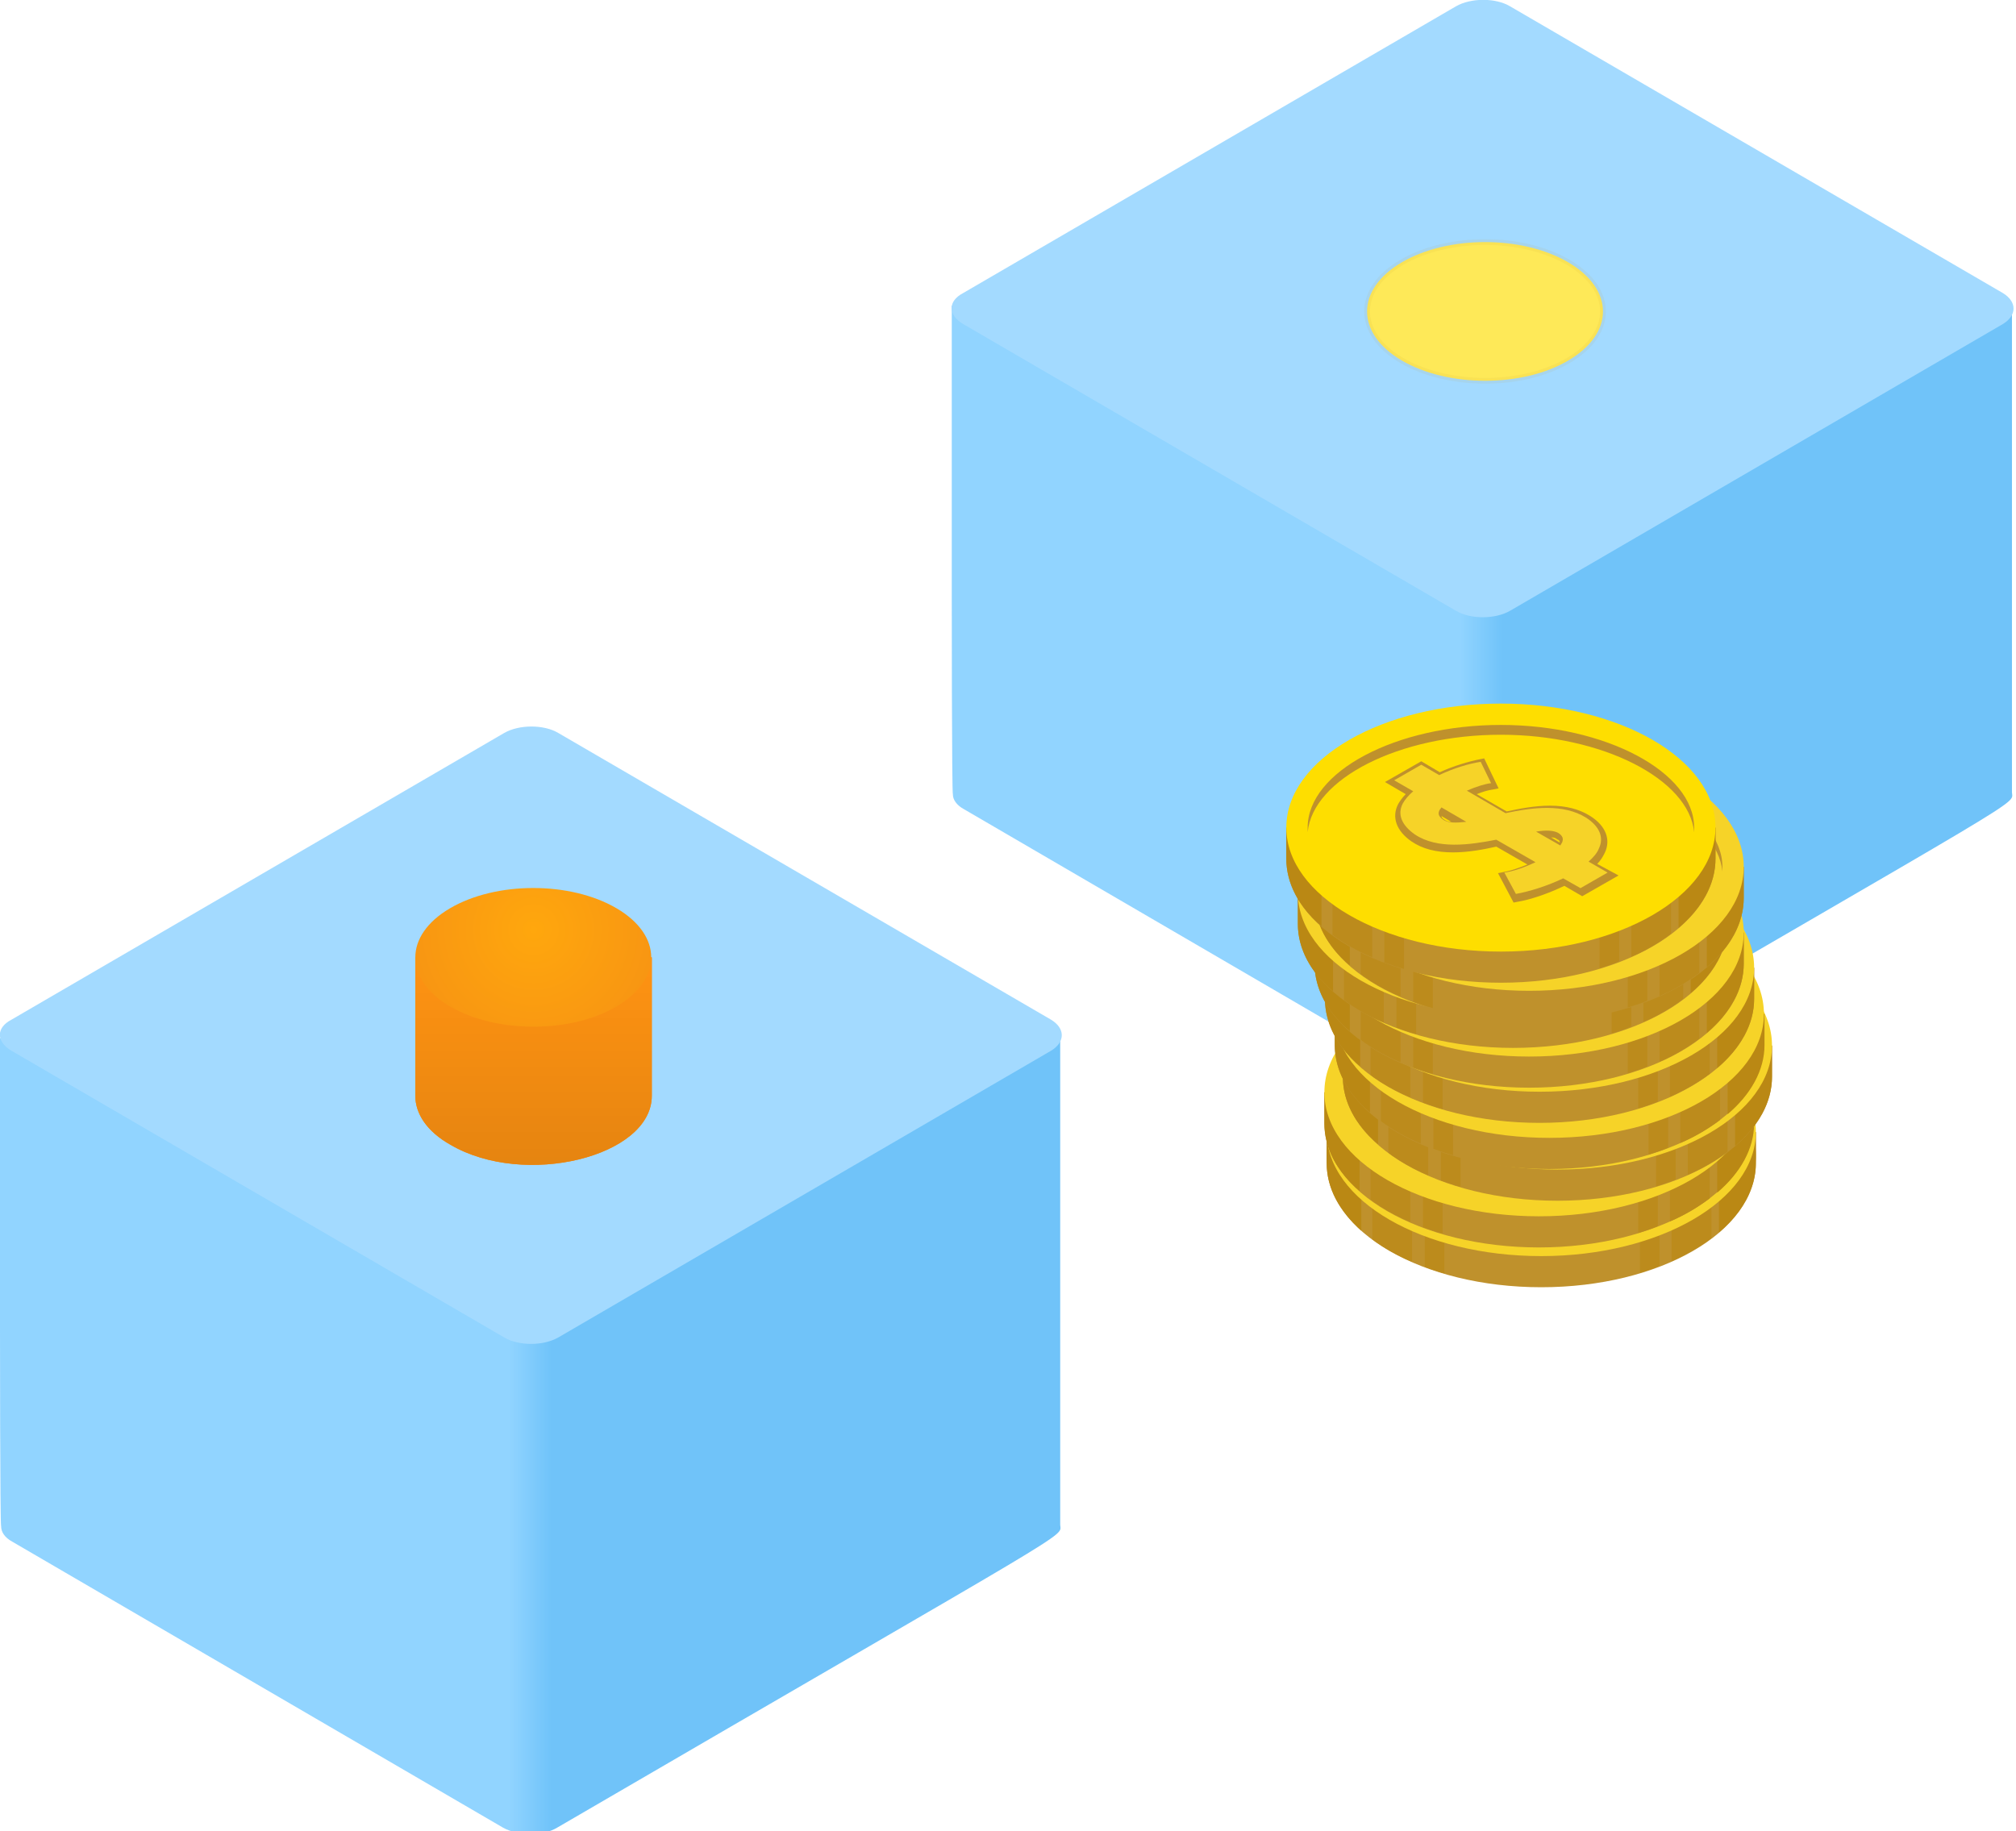 <?xml version="1.0" encoding="utf-8"?>
<!-- Generator: Adobe Illustrator 22.0.1, SVG Export Plug-In . SVG Version: 6.00 Build 0)  -->
<svg version="1.1" id="Слой_1" xmlns="http://www.w3.org/2000/svg" xmlns:xlink="http://www.w3.org/1999/xlink" x="0px" y="0px"
	 viewBox="0 0 349.5 317.5" style="enable-background:new 0 0 349.5 317.5;" xml:space="preserve">
<style type="text/css">
	.st0{opacity:0.6;}
	.st1{fill:url(#Path_6_);}
	.st2{fill:url(#Path_7_);}
	.st3{fill:#66C2FF;}
	.st4{fill:url(#Path_8_);}
	.st5{fill:url(#Path_9_);}
	.st6{fill:#FEE958;}
	.st7{fill:none;stroke:#BF912C;stroke-opacity:8.418925e-02;}
	.st8{fill:#FE8A13;}
	.st9{fill:#FF9312;}
	.st10{opacity:0.1;fill:url(#Path_10_);enable-background:new    ;}
	.st11{fill:url(#Path_11_);}
	.st12{fill:#BF912C;}
	.st13{fill:#BA8814;}
	.st14{fill:#BC8B1C;}
	.st15{fill:#F6D328;}
	.st16{fill:#FEDE00;}
</style>
<title>wb_man_tablet</title>
<desc>Created with Sketch.</desc>
<g id="Page-1">
	<g id="wb_man_tablet">
		<g id="Group_2_">
			<g id="Куб" transform="translate(0, 147.481)" class="st0">
				<g id="Group" transform="translate(165, 0.519)">
					
						<linearGradient id="Path_6_" gradientUnits="userSpaceOnUse" x1="-242.01" y1="336.565" x2="-242.05" y2="336.565" gradientTransform="matrix(166 0 0 -169 40269.996 56837)">
						<stop  offset="0" style="stop-color:#109BF5"/>
						<stop  offset="1" style="stop-color:#47B7FF"/>
					</linearGradient>
					<path id="Path" class="st1" d="M10-37.7v-45h4.1v0.2L88.7-126c2.3-1.3,6.1-1.3,8.5,0l74.7,43.5v-0.3h4.1c0,24.1,0,35.4,0,76.4
						c0.1,2.1,3.9-0.8-78.6,47.4c-2.3,1.3-6.1,1.3-8.5,0L11.9-3.8c-1.1-0.7-1.7-1.5-1.7-2.3C10-6.2,10-37.7,10-37.7L10-37.7z"/>
					
						<linearGradient id="Path_7_" gradientUnits="userSpaceOnUse" x1="-242.056" y1="336.655" x2="-242.096" y2="336.655" gradientTransform="matrix(184 0 0 -187 44634 62903.992)">
						<stop  offset="0" style="stop-color:#109BF5"/>
						<stop  offset="1" style="stop-color:#47B7FF"/>
					</linearGradient>
					<path id="Path_1_" class="st2" d="M0-95h4.5v0.2l82.7-48.1c2.5-1.5,6.7-1.5,9.4,0l82.7,48.1v-0.3h4.5c0,26.7,0,39.2,0,84.5
						c0.1,2.3,4.3-0.8-87.2,52.5c-2.5,1.5-6.7,1.5-9.4,0L2.1-7.7c-1.3-0.7-1.9-1.7-1.9-2.5C0-10.4,0-45.2,0-45.2V-95z"/>
					<path id="Path_2_" class="st3" d="M2-91.8l85.4,49.7c2.5,1.5,6.8,1.5,9.4,0l85.4-49.7c2.5-1.5,2.5-3.9,0-5.4l-85.4-49.7
						c-2.5-1.5-6.8-1.5-9.4,0L2-97.2C-0.7-95.8-0.7-93.4,2-91.8z"/>
				</g>
				<g id="Group_1_" transform="translate(0, 126.519)">
					
						<linearGradient id="Path_8_" gradientUnits="userSpaceOnUse" x1="-76.999" y1="210.542" x2="-77.039" y2="210.542" gradientTransform="matrix(162 0 0 -165 12567 34699.996)">
						<stop  offset="0" style="stop-color:#109BF5"/>
						<stop  offset="1" style="stop-color:#47B7FF"/>
					</linearGradient>
					<path id="Path_3_" class="st4" d="M9-34.8v-43.9h4v0.2L85.8-121c2.2-1.3,5.9-1.3,8.3,0L167-78.6v-0.3h4c0,23.5,0,34.6,0,74.6
						C171-2.2,174.8-5,94.2,42c-2.2,1.3-5.9,1.3-8.3,0L10.9-1.7C9.7-2.4,9.2-3.2,9.2-4C9-4.1,9-34.8,9-34.8L9-34.8z"/>
					
						<linearGradient id="Path_9_" gradientUnits="userSpaceOnUse" x1="-77.056" y1="210.655" x2="-77.096" y2="210.655" gradientTransform="matrix(184 0 0 -187 14274 39342.996)">
						<stop  offset="0" style="stop-color:#109BF5"/>
						<stop  offset="1" style="stop-color:#47B7FF"/>
					</linearGradient>
					<path id="Path_4_" class="st5" d="M0-44.2V-94h4.5v0.2l82.7-48.1c2.5-1.5,6.7-1.5,9.4,0l82.7,48.1v-0.3h4.5
						c0,26.7,0,39.2,0,84.5c0.1,2.3,4.3-0.8-87.2,52.5c-2.5,1.5-6.7,1.5-9.4,0L2.1-6.7C0.8-7.4,0.2-8.4,0.2-9.3C0-9.4,0-44.2,0-44.2
						L0-44.2z"/>
					<path id="Path_5_" class="st3" d="M2-91.8l85.4,49.7c2.5,1.5,6.8,1.5,9.4,0l85.4-49.7c2.5-1.5,2.5-3.9,0-5.4l-85.4-49.7
						c-2.5-1.5-6.8-1.5-9.4,0L2-97.2C-0.7-95.8-0.7-93.4,2-91.8z"/>
				</g>
			</g>
		</g>
		<g id="Group_3_" transform="translate(237, 190)">
			<g id="Path_23_">
				<g id="path-14-link">
					<path id="path-14" class="st6" d="M6-144.5c-8,4.7-8,12.3,0,17s21,4.7,28.9,0c8-4.7,8-12.3,0-17C26.9-149.2,14-149.2,6-144.5z"
						/>
				</g>
				<g id="path-14-link_1_">
					<path id="path-14_1_" class="st7" d="M6-144.5c-8,4.7-8,12.3,0,17s21,4.7,28.9,0c8-4.7,8-12.3,0-17
						C26.9-149.2,14-149.2,6-144.5z"/>
				</g>
			</g>
		</g>
		<g id="Group_4_" transform="translate(72, 302)">
			<path id="Path_24_" class="st8" d="M0-112v-24h41v24c0,10.6-22.1,16-34.9,8.5C2-105.8,0-108.9,0-112z"/>
			<path id="Path_25_" class="st9" d="M0-112v-24h41v24c0,10.6-22.1,16-34.9,8.5C2-105.8,0-108.9,0-112z"/>
			
				<linearGradient id="Path_10_" gradientUnits="userSpaceOnUse" x1="-147.598" y1="179.611" x2="-147.598" y2="178.611" gradientTransform="matrix(41 0 0 -36 6072 6330)">
				<stop  offset="0" style="stop-color:#000000;stop-opacity:0"/>
				<stop  offset="1" style="stop-color:#000000"/>
			</linearGradient>
			<path id="Path_26_" class="st10" d="M0-112v-24h41v24c0,10.6-22.1,16-34.9,8.5C2-105.8,0-108.9,0-112z"/>
			
				<radialGradient id="Path_11_" cx="-142.917" cy="186.949" r="1.857" gradientTransform="matrix(1.469576e-15 24 24 -1.469576e-15 -4466.268 3289.232)" gradientUnits="userSpaceOnUse">
				<stop  offset="0" style="stop-color:#FFA70D"/>
				<stop  offset="1" style="stop-color:#F08318"/>
			</radialGradient>
			<path id="Path_27_" class="st11" d="M6-144.5c-8,4.7-8,12.3,0,17s21,4.7,28.9,0c8-4.7,8-12.3,0-17C26.9-149.2,14-149.2,6-144.5z"
				/>
		</g>
		<g id="Group-201" transform="translate(223, 270)">
			<path id="Fill-17" class="st12" d="M81.4-69.7c0-11.9-16.7-21.5-37.2-21.5S7-81.6,7-69.7c0,11.9,16.7,21.5,37.2,21.5
				S81.4-57.9,81.4-69.7"/>
			<path id="Fill-3" class="st12" d="M8.1-73.7H7v5.4c0,11.9,16.7,21.5,37.2,21.5s37.2-9.6,37.2-21.5v-5.4h-1.2H8.1z"/>
			<path id="Fill-5" class="st13" d="M13-73.7H8.1H7v5.4C7-64,9.2-60,13-56.6V-73.7z"/>
			<path id="Fill-7" class="st13" d="M75-73.7v17.4c4-3.4,6.4-7.6,6.4-12v-5.4h-1.2H75z"/>
			<path id="Fill-9" class="st14" d="M21.8-73.7h-6.9v18.6c2,1.5,4.3,2.8,6.9,3.9V-73.7z"/>
			<path id="Fill-11" class="st14" d="M27.4-73.7H24v23.4c1.1,0.4,2.3,0.8,3.4,1.1V-73.7z"/>
			<path id="Fill-13" class="st14" d="M61.3-49.3c1.2-0.4,2.3-0.7,3.4-1.2v-23.3h-3.4V-49.3z"/>
			<path id="Fill-15" class="st14" d="M73.7-73.7h-6.9v22.4c2.6-1.2,4.9-2.5,6.9-4V-73.7z"/>
			<path id="Fill-17_1_" class="st15" d="M81.4-73.7c0-11.9-16.7-21.5-37.2-21.5S7-85.6,7-73.7c0,11.9,16.7,21.5,37.2,21.5
				S81.4-61.9,81.4-73.7"/>
			<path id="Fill-19" class="st12" d="M44.2-89.9c17.6,0,32.6,7.7,33.5,16.9c0-0.3,0-0.6,0-0.8c0-9.6-15.3-17.8-33.5-17.8
				s-33.5,8.1-33.5,17.8c0,0.3,0,0.6,0,0.8C11.5-82.2,26.5-89.9,44.2-89.9"/>
			<path id="Fill-21" class="st12" d="M35.6-74.8c-0.5,0-0.8-0.1-1.1-0.3c-0.5-0.3-0.6-0.5-0.6-0.7L35.6-74.8z M54.4-71.2l-1.5-0.9
				c0.5,0,0.8,0.1,1,0.3C54.3-71.5,54.4-71.3,54.4-71.2L54.4-71.2z M60.8-67.4c0.6-0.6,1-1.3,1.3-1.9c1.1-2.3,0.2-4.7-2.5-6.4
				c-1.9-1.2-4.2-1.8-7-1.8c-2.6,0-5.2,0.5-7.5,1l-5.2-3c1-0.4,2-0.7,2.8-0.8l1-0.2l-2.5-5.2l-0.5,0.1c-2.1,0.4-4.8,1.2-7.2,2.3
				l-3.2-1.9l-6.3,3.6l3.6,2.1c-0.6,0.6-1,1.2-1.3,1.7c-1.2,2.3-0.3,4.7,2.3,6.5c1.9,1.3,4.3,1.9,7.2,1.9c2.6,0,5.3-0.5,7.5-1
				l5.4,3.1c-1.5,0.6-2.9,1.1-4.1,1.3l-1,0.2l2.7,5.1l0.5-0.1c2.5-0.4,5.6-1.5,8.3-2.8l3.1,1.8l6.3-3.6L60.8-67.4z"/>
			<path id="Fill-23" class="st15" d="M54.7-71.2c-0.1,0.2-0.2,0.3-0.3,0.5l-4.2-2.5c1.8-0.3,3-0.2,3.8,0.2
				C54.8-72.4,55-71.9,54.7-71.2 M34.3-75c-0.9-0.6-1.1-1.1-0.7-1.8c0.1-0.1,0.2-0.3,0.3-0.4l4.3,2.5C36.3-74.5,35-74.5,34.3-75
				 M44.9-76.2l-6.7-3.9c1.6-0.7,3.2-1.2,4.2-1.3l-1.8-3.7c-2,0.3-4.7,1.1-7.2,2.3l-3.1-1.8L25.7-82l3.3,1.9
				c-0.8,0.7-1.4,1.4-1.8,2.1c-1,1.9-0.2,3.8,2.1,5.4c3.9,2.6,9.5,1.8,14.1,0.9l6.8,3.9c-1.9,0.9-3.9,1.6-5.4,1.8l2,3.7
				c2.3-0.4,5.5-1.4,8.2-2.7l3,1.7l4.7-2.7l-3.3-1.9c0.8-0.7,1.5-1.5,1.8-2.3c0.9-1.9,0.1-3.8-2.2-5.3
				C54.9-77.9,49.6-77.2,44.9-76.2"/>
			<path id="Fill-25" class="st12" d="M7.8-80.6H6.6v5.4c0,11.9,16.7,21.5,37.2,21.5S81-63.4,81-75.2v-5.4h-1.2H7.8z"/>
			<path id="Fill-27" class="st13" d="M12.7-80.6H7.8H6.6v5.4c0,4.3,2.2,8.4,6.1,11.7V-80.6z"/>
			<path id="Fill-29" class="st13" d="M74.7-80.6v17.4c4-3.4,6.4-7.6,6.4-12v-5.4h-1.2H74.7z"/>
			<path id="Fill-31" class="st14" d="M21.5-80.6h-6.9V-62c2,1.5,4.3,2.8,6.9,3.9V-80.6z"/>
			<path id="Fill-33" class="st14" d="M27.1-80.6h-3.4v23.4c1.1,0.4,2.3,0.8,3.4,1.1V-80.6z"/>
			<path id="Fill-35" class="st14" d="M61-56.2c1.2-0.4,2.3-0.7,3.4-1.2v-23.3H61V-56.2z"/>
			<path id="Fill-37" class="st14" d="M73.4-80.6h-6.9v22.4c2.6-1.1,4.9-2.5,6.9-4V-80.6z"/>
			<path id="Fill-39" class="st15" d="M81-80.6c0-11.9-16.7-21.5-37.2-21.5S6.6-92.5,6.6-80.6s16.7,21.5,37.2,21.5S81-68.7,81-80.6"
				/>
			<path id="Fill-41" class="st12" d="M43.8-96.7c17.6,0,32.6,7.7,33.5,16.9c0-0.3,0-0.6,0-0.8c0-9.6-15.3-17.8-33.5-17.8
				s-33.5,8.1-33.5,17.8c0,0.3,0,0.6,0,0.8C11.2-89,26.2-96.7,43.8-96.7"/>
			<path id="Fill-43" class="st12" d="M35.3-81.6c-0.5,0-0.8-0.1-1.1-0.3c-0.5-0.3-0.6-0.5-0.5-0.7L35.3-81.6z M54.1-78l-1.5-0.9
				c0.5,0,0.8,0.1,1,0.3C54-78.4,54.1-78.2,54.1-78L54.1-78z M60.5-74.3c0.6-0.6,1-1.3,1.3-1.9c1.1-2.3,0.2-4.7-2.5-6.4
				c-1.9-1.2-4.2-1.8-7-1.8c-2.6,0-5.2,0.5-7.5,1l-5.3-3c1-0.4,2-0.7,2.8-0.8l1-0.2l-2.5-5.2l-0.5,0.1c-2.1,0.4-4.8,1.2-7.2,2.3
				L29.9-92l-6.3,3.6l3.6,2.1c-0.6,0.6-1,1.2-1.3,1.7c-1.2,2.3-0.3,4.7,2.3,6.5c1.9,1.3,4.3,1.9,7.2,1.9c2.6,0,5.3-0.5,7.5-1
				l5.4,3.1c-1.5,0.6-2.9,1.1-4.1,1.3l-1,0.2l2.7,5.1l0.5-0.1c2.5-0.4,5.6-1.5,8.3-2.8l3.1,1.8l6.3-3.6L60.5-74.3z"/>
			<path id="Fill-45" class="st15" d="M54.4-78c-0.1,0.2-0.2,0.3-0.3,0.5L49.9-80c1.8-0.3,3-0.2,3.8,0.2
				C54.5-79.2,54.7-78.7,54.4-78 M34-81.9c-0.9-0.6-1.1-1.1-0.7-1.8c0.1-0.1,0.2-0.3,0.3-0.4l4.3,2.5C36-81.4,34.7-81.4,34-81.9
				 M44.6-83L37.9-87c1.6-0.7,3.2-1.2,4.2-1.3L40.3-92c-2,0.3-4.7,1.1-7.2,2.3L30-91.6l-4.7,2.7l3.3,1.9c-0.8,0.7-1.4,1.4-1.8,2.1
				c-1,1.9-0.2,3.8,2.1,5.4c3.9,2.6,9.5,1.8,14.1,0.9l6.8,3.9c-1.9,0.9-3.9,1.6-5.4,1.8l2,3.7c2.3-0.4,5.5-1.4,8.2-2.7l3,1.7
				l4.7-2.7L59-74.7c0.8-0.7,1.5-1.5,1.8-2.3c0.9-1.9,0.1-3.8-2.2-5.3C54.6-84.8,49.3-84,44.6-83"/>
			<path id="Fill-47" class="st12" d="M10.9-88.7H9.8v5.4c0,11.9,16.7,21.5,37.2,21.5s37.2-9.6,37.2-21.5v-5.4H83H10.9z"/>
			<path id="Fill-49" class="st13" d="M15.8-88.7h-4.9H9.8v5.4c0,4.3,2.2,8.4,6.1,11.7V-88.7z"/>
			<path id="Fill-51" class="st13" d="M77.8-88.7v17.4c4-3.4,6.4-7.6,6.4-12v-5.4H83H77.8z"/>
			<path id="Fill-53" class="st14" d="M24.6-88.7h-6.9v18.6c2,1.5,4.3,2.8,6.9,3.9V-88.7z"/>
			<path id="Fill-55" class="st14" d="M30.2-88.7h-3.4v23.4c1.1,0.4,2.3,0.8,3.4,1.1V-88.7z"/>
			<path id="Fill-57" class="st14" d="M64.1-64.3c1.2-0.4,2.3-0.7,3.4-1.2v-23.3h-3.4V-64.3z"/>
			<path id="Fill-59" class="st14" d="M76.5-88.7h-6.9v22.4c2.6-1.1,4.9-2.5,6.9-4V-88.7z"/>
			<path id="Fill-61" class="st15" d="M84.2-88.7c0-11.9-16.7-21.5-37.2-21.5S9.8-100.5,9.8-88.7c0,11.9,16.7,21.5,37.2,21.5
				S84.2-76.8,84.2-88.7"/>
			<path id="Fill-63" class="st12" d="M47-104.8c17.6,0,32.6,7.7,33.5,16.9c0-0.3,0-0.6,0-0.8c0-9.6-15.3-17.8-33.5-17.8
				c-18.2,0-33.5,8.1-33.5,17.8c0,0.3,0,0.6,0,0.8C14.4-97.1,29.3-104.8,47-104.8"/>
			<path id="Fill-65" class="st12" d="M38.4-89.7c-0.5,0-0.8-0.1-1.1-0.3c-0.5-0.3-0.6-0.5-0.6-0.7L38.4-89.7z M57.2-86.1L55.6-87
				c0.5,0,0.8,0.1,1,0.3C57.1-86.4,57.2-86.3,57.2-86.1L57.2-86.1z M63.6-82.4c0.6-0.6,1-1.3,1.3-1.9c1.1-2.3,0.2-4.7-2.5-6.4
				c-1.9-1.2-4.2-1.8-7-1.8c-2.6,0-5.2,0.5-7.5,1l-5.2-3c1-0.4,2-0.7,2.8-0.8l1-0.2l-2.5-5.2l-0.5,0.1c-2.1,0.4-4.8,1.2-7.2,2.3
				l-3.2-1.9l-6.3,3.6l3.6,2.1c-0.6,0.6-1,1.2-1.3,1.7c-1.2,2.3-0.3,4.7,2.3,6.5c1.9,1.3,4.3,1.9,7.2,1.9c2.6,0,5.3-0.5,7.5-1
				l5.4,3.1c-1.5,0.6-2.9,1.1-4.1,1.3l-1,0.2l2.7,5.1l0.5-0.1c2.5-0.4,5.6-1.5,8.3-2.8l3.1,1.8l6.3-3.6L63.6-82.4z"/>
			<path id="Fill-67" class="st15" d="M57.5-86.1c-0.1,0.2-0.2,0.3-0.3,0.5L53-88.1c1.8-0.3,3-0.2,3.8,0.2
				C57.6-87.3,57.8-86.8,57.5-86.1 M37.1-90c-0.9-0.6-1.1-1.1-0.7-1.8c0.1-0.1,0.2-0.3,0.3-0.4l4.3,2.5C39.2-89.5,37.9-89.5,37.1-90
				 M47.8-91.1L41.1-95c1.6-0.7,3.2-1.2,4.2-1.3l-1.8-3.7c-2,0.3-4.7,1.1-7.2,2.3l-3.1-1.8L28.5-97l3.3,1.9
				c-0.8,0.7-1.4,1.4-1.8,2.1c-1,1.9-0.2,3.8,2.1,5.4c3.9,2.6,9.5,1.8,14.1,0.9l6.8,3.9c-1.9,0.9-3.9,1.6-5.4,1.8l2,3.7
				c2.4-0.4,5.5-1.4,8.2-2.7l3,1.7l4.7-2.7l-3.3-1.9c0.8-0.7,1.5-1.5,1.8-2.3c0.9-1.9,0.1-3.8-2.2-5.3
				C57.7-92.9,52.4-92.1,47.8-91.1"/>
			<path id="Fill-69" class="st12" d="M9.6-94.2H8.4v5.4c0,11.9,16.7,21.5,37.2,21.5S82.8-77,82.8-88.8v-5.4h-1.2H9.6z"/>
			<path id="Fill-71" class="st13" d="M14.5-94.2H9.6H8.4v5.4c0,4.3,2.2,8.4,6.1,11.7V-94.2z"/>
			<path id="Fill-73" class="st13" d="M76.5-94.2v17.4c4-3.4,6.4-7.6,6.4-12v-5.4h-1.2H76.5z"/>
			<path id="Fill-75" class="st14" d="M23.3-94.2h-6.9v18.6c2,1.5,4.3,2.8,6.9,3.9V-94.2z"/>
			<path id="Fill-77" class="st14" d="M28.9-94.2h-3.4v23.4c1.1,0.4,2.3,0.8,3.4,1.1V-94.2z"/>
			<path id="Fill-79" class="st14" d="M62.8-69.8c1.2-0.4,2.3-0.7,3.4-1.2v-23.3h-3.4V-69.8z"/>
			<path id="Fill-81" class="st14" d="M75.2-94.2h-6.9v22.4c2.6-1.1,4.9-2.5,6.9-4V-94.2z"/>
			<path id="Fill-83" class="st15" d="M82.8-94.2c0-11.9-16.7-21.5-37.2-21.5S8.4-106.1,8.4-94.2c0,11.9,16.7,21.5,37.2,21.5
				S82.8-82.3,82.8-94.2"/>
			<path id="Fill-85" class="st12" d="M45.6-110.3c17.6,0,32.6,7.7,33.5,16.9c0-0.3,0-0.6,0-0.8c0-9.6-15.3-17.8-33.5-17.8
				s-33.5,8.1-33.5,17.8c0,0.3,0,0.6,0,0.8C13-102.6,28-110.3,45.6-110.3"/>
			<path id="Fill-87" class="st12" d="M37.1-95.2c-0.5,0-0.8-0.1-1.1-0.3c-0.5-0.3-0.6-0.5-0.5-0.7L37.1-95.2z M55.8-91.6l-1.5-0.9
				c0.5,0,0.8,0.1,1,0.3C55.8-92,55.9-91.8,55.8-91.6L55.8-91.6z M62.3-87.9c0.6-0.6,1-1.3,1.3-1.9c1.1-2.3,0.2-4.7-2.5-6.4
				c-1.9-1.2-4.2-1.8-7-1.8c-2.6,0-5.2,0.5-7.5,1l-5.2-3c1-0.4,2-0.7,2.8-0.8l1-0.2l-2.5-5.2l-0.5,0.1c-2.1,0.4-4.8,1.2-7.2,2.3
				l-3.2-1.9l-6.3,3.6l3.6,2.1c-0.6,0.6-1,1.2-1.3,1.7c-1.2,2.3-0.3,4.7,2.3,6.5c1.9,1.3,4.3,1.9,7.2,1.9c2.6,0,5.3-0.5,7.5-1
				l5.4,3.1c-1.5,0.6-2.9,1.1-4.1,1.3l-1,0.2l2.7,5.1l0.5-0.1c2.5-0.4,5.6-1.5,8.3-2.8l3.1,1.8l6.3-3.6L62.3-87.9z"/>
			<path id="Fill-89" class="st15" d="M56.2-91.6c-0.1,0.2-0.2,0.3-0.3,0.5l-4.2-2.5c1.8-0.3,3-0.2,3.8,0.2
				C56.3-92.8,56.5-92.3,56.2-91.6 M35.8-95.5c-0.8-0.6-1.1-1.1-0.7-1.8c0.1-0.1,0.2-0.3,0.3-0.4l4.3,2.5C37.8-95,36.5-95,35.8-95.5
				 M46.4-96.7l-6.7-3.9c1.6-0.7,3.2-1.2,4.2-1.3l-1.8-3.7c-2,0.3-4.7,1.1-7.2,2.3l-3.1-1.8l-4.7,2.7l3.3,1.9
				c-0.8,0.7-1.4,1.4-1.8,2.1c-1,1.9-0.2,3.8,2.1,5.4c3.9,2.6,9.5,1.8,14.1,0.9l6.8,3.9c-1.9,0.9-3.9,1.6-5.4,1.8l2,3.7
				c2.3-0.4,5.5-1.4,8.2-2.7l3,1.7l4.7-2.7l-3.3-1.9c0.8-0.7,1.5-1.5,1.8-2.3c0.9-1.9,0.1-3.8-2.2-5.3
				C56.4-98.4,51.1-97.7,46.4-96.7"/>
			<path id="Fill-91" class="st12" d="M7.8-102.2H6.7v5.4c0,11.9,16.7,21.5,37.2,21.5S81.1-85,81.1-96.8v-5.4h-1.2H7.8z"/>
			<path id="Fill-93" class="st13" d="M12.8-102.2H7.8H6.7v5.4c0,4.3,2.2,8.4,6.1,11.7V-102.2z"/>
			<path id="Fill-95" class="st13" d="M74.7-102.2v17.4c4-3.4,6.4-7.6,6.4-12v-5.4h-1.2H74.7z"/>
			<path id="Fill-97" class="st14" d="M21.5-102.2h-6.9v18.6c2,1.5,4.3,2.8,6.9,3.9V-102.2z"/>
			<path id="Fill-99" class="st14" d="M27.1-102.2h-3.4v23.4c1.1,0.4,2.3,0.8,3.4,1.1V-102.2z"/>
			<path id="Fill-101" class="st14" d="M61-77.8c1.2-0.4,2.3-0.7,3.4-1.2v-23.3H61V-77.8z"/>
			<path id="Fill-103" class="st14" d="M73.4-102.2h-6.9v22.4c2.6-1.2,4.9-2.5,6.9-4V-102.2z"/>
			<path id="Fill-105" class="st15" d="M81.1-102.2c0-11.9-16.7-21.5-37.2-21.5s-37.2,9.6-37.2,21.5c0,11.9,16.7,21.5,37.2,21.5
				S81.1-90.3,81.1-102.2"/>
			<path id="Fill-107" class="st12" d="M43.9-118.3c17.6,0,32.6,7.7,33.5,16.9c0-0.3,0-0.6,0-0.8c0-9.6-15.3-17.8-33.5-17.8
				s-33.5,8.1-33.5,17.8c0,0.3,0,0.6,0,0.8C11.3-110.6,26.2-118.3,43.9-118.3"/>
			<path id="Fill-109" class="st12" d="M35.3-103.2c-0.5,0-0.8-0.1-1.1-0.3c-0.5-0.3-0.6-0.5-0.6-0.7L35.3-103.2z M54.1-99.6
				l-1.5-0.9c0.5,0,0.8,0.1,1,0.3C54-100,54.1-99.8,54.1-99.6L54.1-99.6z M60.6-95.9c0.6-0.6,1-1.3,1.3-1.9c1.1-2.3,0.2-4.7-2.5-6.4
				c-1.9-1.2-4.2-1.8-7-1.8c-2.6,0-5.2,0.5-7.5,1l-5.2-3c1-0.4,2-0.7,2.8-0.8l1-0.2l-2.5-5.2l-0.5,0.1c-2.1,0.4-4.8,1.2-7.2,2.3
				l-3.2-1.9l-6.3,3.6l3.6,2.1c-0.6,0.6-1,1.2-1.3,1.7c-1.2,2.3-0.3,4.7,2.3,6.5c1.9,1.3,4.3,1.9,7.2,1.9c2.6,0,5.3-0.5,7.5-1
				l5.4,3.1c-1.5,0.6-2.9,1.1-4.1,1.3l-1,0.2l2.7,5.1l0.5-0.1c2.5-0.4,5.6-1.5,8.3-2.8l3.1,1.8l6.3-3.6L60.6-95.9z"/>
			<path id="Fill-111" class="st15" d="M54.4-99.6c-0.1,0.2-0.2,0.3-0.3,0.5l-4.2-2.5c1.8-0.3,3-0.2,3.8,0.2
				C54.5-100.8,54.8-100.3,54.4-99.6 M34-103.5c-0.9-0.6-1.1-1.1-0.7-1.8c0.1-0.1,0.2-0.3,0.3-0.4l4.3,2.5
				C36.1-103,34.8-103,34-103.5 M44.7-104.7l-6.7-3.9c1.6-0.7,3.2-1.2,4.2-1.3l-1.8-3.7c-2,0.3-4.7,1.1-7.2,2.3l-3.1-1.8l-4.7,2.7
				l3.3,1.9c-0.8,0.7-1.4,1.4-1.8,2.1c-1,1.9-0.2,3.8,2.1,5.4c3.9,2.6,9.5,1.8,14.1,0.9l6.8,3.9c-1.9,0.9-3.9,1.6-5.4,1.8l2,3.7
				c2.3-0.4,5.4-1.4,8.2-2.7l3,1.7l4.7-2.7L59-96.3c0.8-0.7,1.5-1.5,1.8-2.3c0.9-1.9,0.1-3.8-2.2-5.3
				C54.6-106.4,49.3-105.7,44.7-104.7"/>
			<path id="Fill-113" class="st12" d="M6.1-108.3H4.9v5.4c0,11.9,16.7,21.5,37.2,21.5s37.2-9.6,37.2-21.5v-5.4h-1.2H6.1z"/>
			<path id="Fill-115" class="st13" d="M11-108.3H6.1H4.9v5.4c0,4.3,2.2,8.4,6.1,11.7V-108.3z"/>
			<path id="Fill-117" class="st13" d="M72.9-108.3v17.4c4-3.4,6.4-7.6,6.4-12v-5.4h-1.2H72.9z"/>
			<path id="Fill-119" class="st14" d="M19.8-108.3h-6.9v18.6c2,1.5,4.3,2.8,6.9,3.9V-108.3z"/>
			<path id="Fill-121" class="st14" d="M25.4-108.3h-3.4v23.4c1.1,0.4,2.3,0.8,3.4,1.1V-108.3z"/>
			<path id="Fill-123" class="st14" d="M59.2-83.9c1.2-0.4,2.3-0.7,3.4-1.2v-23.3h-3.4V-83.9z"/>
			<path id="Fill-125" class="st14" d="M71.6-108.3h-6.9v22.4c2.6-1.1,4.9-2.5,6.9-4V-108.3z"/>
			<path id="Fill-127" class="st15" d="M79.3-108.3c0-11.9-16.7-21.5-37.2-21.5s-37.2,9.6-37.2,21.5c0,11.9,16.7,21.5,37.2,21.5
				S79.3-96.4,79.3-108.3"/>
			<path id="Fill-129" class="st12" d="M42.1-124.4c17.6,0,32.6,7.7,33.5,16.9c0-0.3,0-0.6,0-0.8c0-9.6-15.3-17.8-33.5-17.8
				s-33.5,8.1-33.5,17.8c0,0.3,0,0.6,0,0.8C9.5-116.7,24.5-124.4,42.1-124.4"/>
			<path id="Fill-131" class="st12" d="M33.6-109.3c-0.5,0-0.8-0.1-1.1-0.3c-0.5-0.3-0.6-0.5-0.5-0.7L33.6-109.3z M52.3-105.7
				l-1.5-0.9c0.5,0,0.8,0.1,1,0.3C52.3-106,52.4-105.9,52.3-105.7L52.3-105.7z M58.8-102c0.6-0.6,1-1.3,1.3-1.9
				c1.1-2.3,0.2-4.7-2.5-6.4c-1.9-1.2-4.2-1.8-7-1.8c-2.6,0-5.2,0.5-7.5,1l-5.3-3c1-0.4,2-0.7,2.8-0.8l1-0.2l-2.5-5.2l-0.5,0.1
				c-2.1,0.4-4.8,1.2-7.2,2.3l-3.2-1.9l-6.3,3.6l3.6,2.1c-0.6,0.6-1,1.2-1.3,1.7c-1.2,2.3-0.3,4.7,2.3,6.5c1.9,1.3,4.3,1.9,7.2,1.9
				c2.6,0,5.3-0.5,7.5-1l5.4,3.1c-1.5,0.6-2.9,1.1-4.1,1.3l-1,0.2l2.7,5.1l0.5-0.1c2.5-0.4,5.6-1.5,8.3-2.8l3.1,1.8l6.3-3.6
				L58.8-102z"/>
			<path id="Fill-133" class="st15" d="M52.7-105.7c-0.1,0.2-0.2,0.3-0.3,0.5l-4.2-2.4c1.8-0.3,3-0.2,3.8,0.2
				C52.8-106.9,53-106.4,52.7-105.7 M32.3-109.6c-0.9-0.6-1.1-1.1-0.7-1.8c0.1-0.1,0.2-0.3,0.3-0.4l4.3,2.5
				C34.3-109.1,33-109.1,32.3-109.6 M42.9-110.7l-6.7-3.9c1.6-0.7,3.2-1.2,4.2-1.3l-1.8-3.7c-2,0.3-4.7,1.1-7.2,2.3l-3.1-1.8
				l-4.7,2.7l3.3,1.9c-0.8,0.7-1.4,1.4-1.8,2.1c-1,1.9-0.2,3.8,2.1,5.4c3.9,2.6,9.5,1.8,14.1,0.9l6.8,3.9c-1.9,0.9-3.9,1.6-5.4,1.8
				l2,3.7c2.3-0.4,5.4-1.4,8.2-2.7l3,1.7l4.7-2.7l-3.3-1.9c0.8-0.7,1.5-1.5,1.8-2.3c0.9-1.9,0.1-3.8-2.2-5.3
				C52.9-112.5,47.6-111.7,42.9-110.7"/>
			<path id="Fill-135" class="st12" d="M3.2-115.2H2v5.4C2-98,18.7-88.3,39.3-88.3s37.2-9.6,37.2-21.5v-5.4h-1.2H3.2z"/>
			<path id="Fill-137" class="st13" d="M8.1-115.2H3.2H2v5.4c0,4.3,2.2,8.4,6.1,11.7V-115.2z"/>
			<path id="Fill-139" class="st13" d="M70.1-115.2v17.4c4-3.4,6.4-7.6,6.4-12v-5.4h-1.2H70.1z"/>
			<path id="Fill-141" class="st14" d="M16.9-115.2H10v18.6c2,1.5,4.3,2.8,6.9,3.9V-115.2z"/>
			<path id="Fill-143" class="st14" d="M22.5-115.2h-3.4v23.4c1.1,0.4,2.3,0.8,3.4,1.1V-115.2z"/>
			<path id="Fill-145" class="st14" d="M56.4-90.8c1.2-0.4,2.3-0.7,3.4-1.2v-23.3h-3.4V-90.8z"/>
			<path id="Fill-147" class="st14" d="M68.8-115.2h-6.9v22.4c2.6-1.1,4.9-2.5,6.9-4V-115.2z"/>
			<path id="Fill-149" class="st15" d="M76.5-115.2c0-11.9-16.7-21.5-37.2-21.5S2-127.1,2-115.2c0,11.9,16.7,21.5,37.2,21.5
				S76.5-103.3,76.5-115.2"/>
			<path id="Fill-151" class="st12" d="M39.3-131.3c17.6,0,32.6,7.7,33.5,16.9c0-0.3,0-0.6,0-0.8c0-9.6-15.3-17.8-33.5-17.8
				c-18.2,0-33.5,8.1-33.5,17.8c0,0.3,0,0.6,0,0.8C6.6-123.6,21.6-131.3,39.3-131.3"/>
			<path id="Fill-153" class="st12" d="M30.7-116.2c-0.5,0-0.8-0.1-1.1-0.3c-0.5-0.3-0.6-0.5-0.6-0.7L30.7-116.2z M49.5-112.6
				l-1.5-0.9c0.5,0,0.8,0.1,1,0.3C49.4-112.9,49.5-112.8,49.5-112.6L49.5-112.6z M55.9-108.9c0.6-0.6,1-1.3,1.3-1.9
				c1.1-2.3,0.2-4.7-2.5-6.4c-1.9-1.2-4.2-1.8-7-1.8c-2.6,0-5.2,0.5-7.5,1l-5.2-3c1-0.4,2-0.7,2.8-0.8l1-0.2l-2.5-5.2l-0.5,0.1
				c-2.1,0.4-4.8,1.2-7.2,2.3l-3.2-1.9L19-123l3.6,2.1c-0.6,0.6-1,1.2-1.3,1.7c-1.2,2.3-0.3,4.7,2.3,6.5c1.9,1.3,4.3,1.9,7.2,1.9
				c2.6,0,5.3-0.5,7.5-1l5.4,3.1c-1.5,0.6-2.9,1.1-4.1,1.3l-1,0.2l2.7,5.1l0.5-0.1c2.5-0.4,5.6-1.5,8.3-2.8l3.1,1.8l6.3-3.6
				L55.9-108.9z"/>
			<path id="Fill-155" class="st15" d="M49.8-112.6c-0.1,0.2-0.2,0.3-0.3,0.5l-4.2-2.5c1.8-0.3,3-0.2,3.8,0.2
				C49.9-113.8,50.1-113.3,49.8-112.6 M29.4-116.5c-0.8-0.6-1.1-1.1-0.7-1.8c0.1-0.1,0.2-0.3,0.3-0.4l4.3,2.5
				C31.4-116,30.1-116,29.4-116.5 M40-117.6l-6.7-3.9c1.6-0.7,3.2-1.2,4.2-1.3l-1.8-3.7c-2,0.3-4.7,1.1-7.2,2.3l-3.1-1.8l-4.7,2.7
				l3.3,1.9c-0.8,0.7-1.4,1.4-1.8,2.1c-1,1.9-0.2,3.8,2.1,5.4c3.9,2.6,9.5,1.8,14.1,0.9l6.8,3.9c-1.9,0.9-3.9,1.6-5.4,1.8l2,3.7
				c2.3-0.4,5.5-1.4,8.2-2.7l3,1.7l4.7-2.7l-3.3-1.9c0.8-0.7,1.5-1.5,1.8-2.3c0.9-1.9,0.1-3.8-2.2-5.3C50-119.4,44.7-118.6,40-117.6
				"/>
			<path id="Fill-157" class="st12" d="M6.1-119.7H4.9v5.4c0,11.9,16.7,21.5,37.2,21.5s37.2-9.6,37.2-21.5v-5.4h-1.2H6.1z"/>
			<path id="Fill-159" class="st13" d="M11-119.7H6.1H4.9v5.4c0,4.3,2.2,8.4,6.1,11.7V-119.7z"/>
			<path id="Fill-161" class="st13" d="M72.9-119.7v17.4c4-3.4,6.4-7.6,6.4-12v-5.4h-1.2H72.9z"/>
			<path id="Fill-163" class="st14" d="M19.8-119.7h-6.9v18.6c2,1.5,4.3,2.8,6.9,3.9V-119.7z"/>
			<path id="Fill-165" class="st14" d="M25.4-119.7h-3.4v23.4c1.1,0.4,2.3,0.8,3.4,1.1V-119.7z"/>
			<path id="Fill-167" class="st14" d="M59.2-95.3c1.2-0.4,2.3-0.7,3.4-1.2v-23.3h-3.4V-95.3z"/>
			<path id="Fill-169" class="st14" d="M71.6-119.7h-6.9v22.4c2.6-1.1,4.9-2.5,6.9-4V-119.7z"/>
			<path id="Fill-171" class="st15" d="M79.3-119.7c0-11.9-16.7-21.5-37.2-21.5s-37.2,9.6-37.2,21.5c0,11.9,16.7,21.5,37.2,21.5
				S79.3-107.8,79.3-119.7"/>
			<path id="Fill-173" class="st12" d="M42.1-135.8c17.6,0,32.6,7.7,33.5,16.9c0-0.3,0-0.6,0-0.8c0-9.6-15.3-17.8-33.5-17.8
				s-33.5,8.1-33.5,17.8c0,0.3,0,0.6,0,0.8C9.5-128.1,24.5-135.8,42.1-135.8"/>
			<path id="Fill-175" class="st12" d="M33.6-120.7c-0.5,0-0.8-0.1-1.1-0.3c-0.5-0.3-0.6-0.5-0.5-0.7L33.6-120.7z M52.3-117.1
				l-1.5-0.9c0.5,0,0.8,0.1,1,0.3C52.3-117.5,52.4-117.3,52.3-117.1L52.3-117.1z M58.8-113.4c0.6-0.6,1-1.3,1.3-1.9
				c1.1-2.3,0.2-4.7-2.5-6.4c-1.9-1.2-4.2-1.8-7-1.8c-2.6,0-5.2,0.5-7.5,1l-5.3-3c1-0.4,2-0.7,2.8-0.8l1-0.2l-2.5-5.2l-0.5,0.1
				c-2.1,0.4-4.8,1.2-7.2,2.3l-3.2-1.9l-6.3,3.6l3.6,2.1c-0.6,0.6-1,1.2-1.3,1.7c-1.2,2.3-0.3,4.7,2.3,6.5c1.9,1.3,4.3,1.9,7.2,1.9
				c2.6,0,5.3-0.5,7.5-1l5.4,3.1c-1.5,0.6-2.9,1.1-4.1,1.3l-1,0.2l2.7,5.1l0.5-0.1c2.5-0.4,5.6-1.5,8.3-2.8l3.1,1.8l6.3-3.6
				L58.8-113.4z"/>
			<path id="Fill-177" class="st15" d="M52.7-117.1c-0.1,0.2-0.2,0.3-0.3,0.5l-4.2-2.5c1.8-0.3,3-0.2,3.8,0.2
				C52.8-118.3,53-117.8,52.7-117.1 M32.3-121c-0.9-0.6-1.1-1.1-0.7-1.8c0.1-0.1,0.2-0.3,0.3-0.4l4.3,2.5
				C34.3-120.5,33-120.5,32.3-121 M42.9-122.2l-6.7-3.9c1.6-0.7,3.2-1.2,4.2-1.3l-1.8-3.7c-2,0.3-4.7,1.1-7.2,2.3l-3.1-1.8l-4.7,2.7
				l3.3,1.9c-0.8,0.7-1.4,1.4-1.8,2.1c-1,1.9-0.2,3.8,2.1,5.4c3.9,2.6,9.5,1.8,14.1,0.9l6.8,3.9c-1.9,0.9-3.9,1.6-5.4,1.8l2,3.7
				c2.3-0.4,5.4-1.4,8.2-2.7l3,1.7l4.7-2.7l-3.3-1.9c0.8-0.7,1.5-1.5,1.8-2.3c0.9-1.9,0.1-3.8-2.2-5.3
				C52.9-123.9,47.6-123.2,42.9-122.2"/>
			<path id="Fill-179" class="st12" d="M1.2-126.5H0v5.4c0,11.9,16.7,21.5,37.2,21.5s37.2-9.6,37.2-21.5v-5.4h-1.2H1.2z"/>
			<path id="Fill-181" class="st13" d="M6.1-126.5H1.2H0v5.4c0,4.3,2.2,8.4,6.1,11.7V-126.5z"/>
			<path id="Fill-183" class="st13" d="M68-126.5v17.4c4-3.4,6.4-7.6,6.4-12v-5.4h-1.2H68z"/>
			<path id="Fill-185" class="st14" d="M14.8-126.5H8v18.6c2,1.5,4.3,2.8,6.9,3.9V-126.5z"/>
			<path id="Fill-187" class="st14" d="M20.5-126.5H17v23.4c1.1,0.4,2.3,0.8,3.4,1.1V-126.5z"/>
			<path id="Fill-189" class="st14" d="M54.3-102.1c1.2-0.4,2.3-0.7,3.4-1.2v-23.3h-3.4V-102.1z"/>
			<path id="Fill-191" class="st14" d="M66.7-126.5h-6.9v22.4c2.6-1.1,4.9-2.5,6.9-4V-126.5z"/>
			<path id="Fill-193" class="st16" d="M74.4-126.5c0-11.9-16.7-21.5-37.2-21.5S0-138.4,0-126.5C0-114.7,16.7-105,37.2-105
				S74.4-114.7,74.4-126.5"/>
			<path id="Fill-195" class="st12" d="M37.2-142.6c17.6,0,32.6,7.7,33.5,16.9c0-0.3,0-0.6,0-0.8c0-9.6-15.3-17.8-33.5-17.8
				s-33.5,8.1-33.5,17.8c0,0.3,0,0.6,0,0.8C4.6-135,19.6-142.6,37.2-142.6"/>
			<path id="Fill-197" class="st12" d="M28.6-127.5c-0.5,0-0.8-0.1-1.1-0.3c-0.5-0.3-0.6-0.5-0.6-0.7L28.6-127.5z M47.4-123.9
				l-1.5-0.9c0.5,0,0.8,0.1,1,0.3C47.4-124.3,47.4-124.1,47.4-123.9L47.4-123.9z M53.9-120.2c0.6-0.6,1-1.3,1.3-1.9
				c1.1-2.3,0.2-4.7-2.5-6.4c-1.9-1.2-4.2-1.8-7-1.8c-2.6,0-5.2,0.5-7.5,1l-5.2-3c1-0.4,2-0.7,2.8-0.8l1-0.2l-2.5-5.2l-0.5,0.1
				c-2.1,0.4-4.8,1.2-7.2,2.3l-3.2-1.9l-6.3,3.6l3.6,2.1c-0.6,0.6-1,1.2-1.3,1.7c-1.2,2.3-0.3,4.7,2.3,6.5c1.9,1.3,4.3,1.9,7.2,1.9
				c2.6,0,5.3-0.5,7.5-1l5.4,3.1c-1.5,0.6-2.9,1.1-4.1,1.3l-1,0.2l2.7,5.1l0.5-0.1c2.5-0.4,5.6-1.5,8.3-2.8l3.1,1.8l6.3-3.6
				L53.9-120.2z"/>
			<path id="Fill-199" class="st15" d="M47.8-123.9c-0.1,0.2-0.2,0.3-0.3,0.5l-4.2-2.4c1.8-0.3,3-0.2,3.8,0.2
				C47.9-125.1,48.1-124.6,47.8-123.9 M27.3-127.8c-0.9-0.6-1.1-1.1-0.7-1.8c0.1-0.1,0.2-0.3,0.3-0.4l4.3,2.5
				C29.4-127.3,28.1-127.3,27.3-127.8 M38-129l-6.7-3.9c1.6-0.7,3.2-1.2,4.2-1.3l-1.8-3.7c-2,0.3-4.7,1.1-7.2,2.3l-3.1-1.8l-4.7,2.7
				l3.3,1.9c-0.8,0.7-1.4,1.4-1.8,2.1c-1,1.9-0.2,3.8,2.1,5.4c3.9,2.6,9.5,1.8,14.1,0.9l6.8,3.9c-1.9,0.9-3.9,1.6-5.4,1.8l2,3.7
				c2.3-0.4,5.5-1.4,8.2-2.7l3,1.7l4.7-2.7l-3.3-1.9c0.8-0.7,1.5-1.5,1.8-2.3c0.9-1.9,0.1-3.8-2.2-5.3C48-130.7,42.7-130,38-129"/>
		</g>
	</g>
</g>
</svg>
